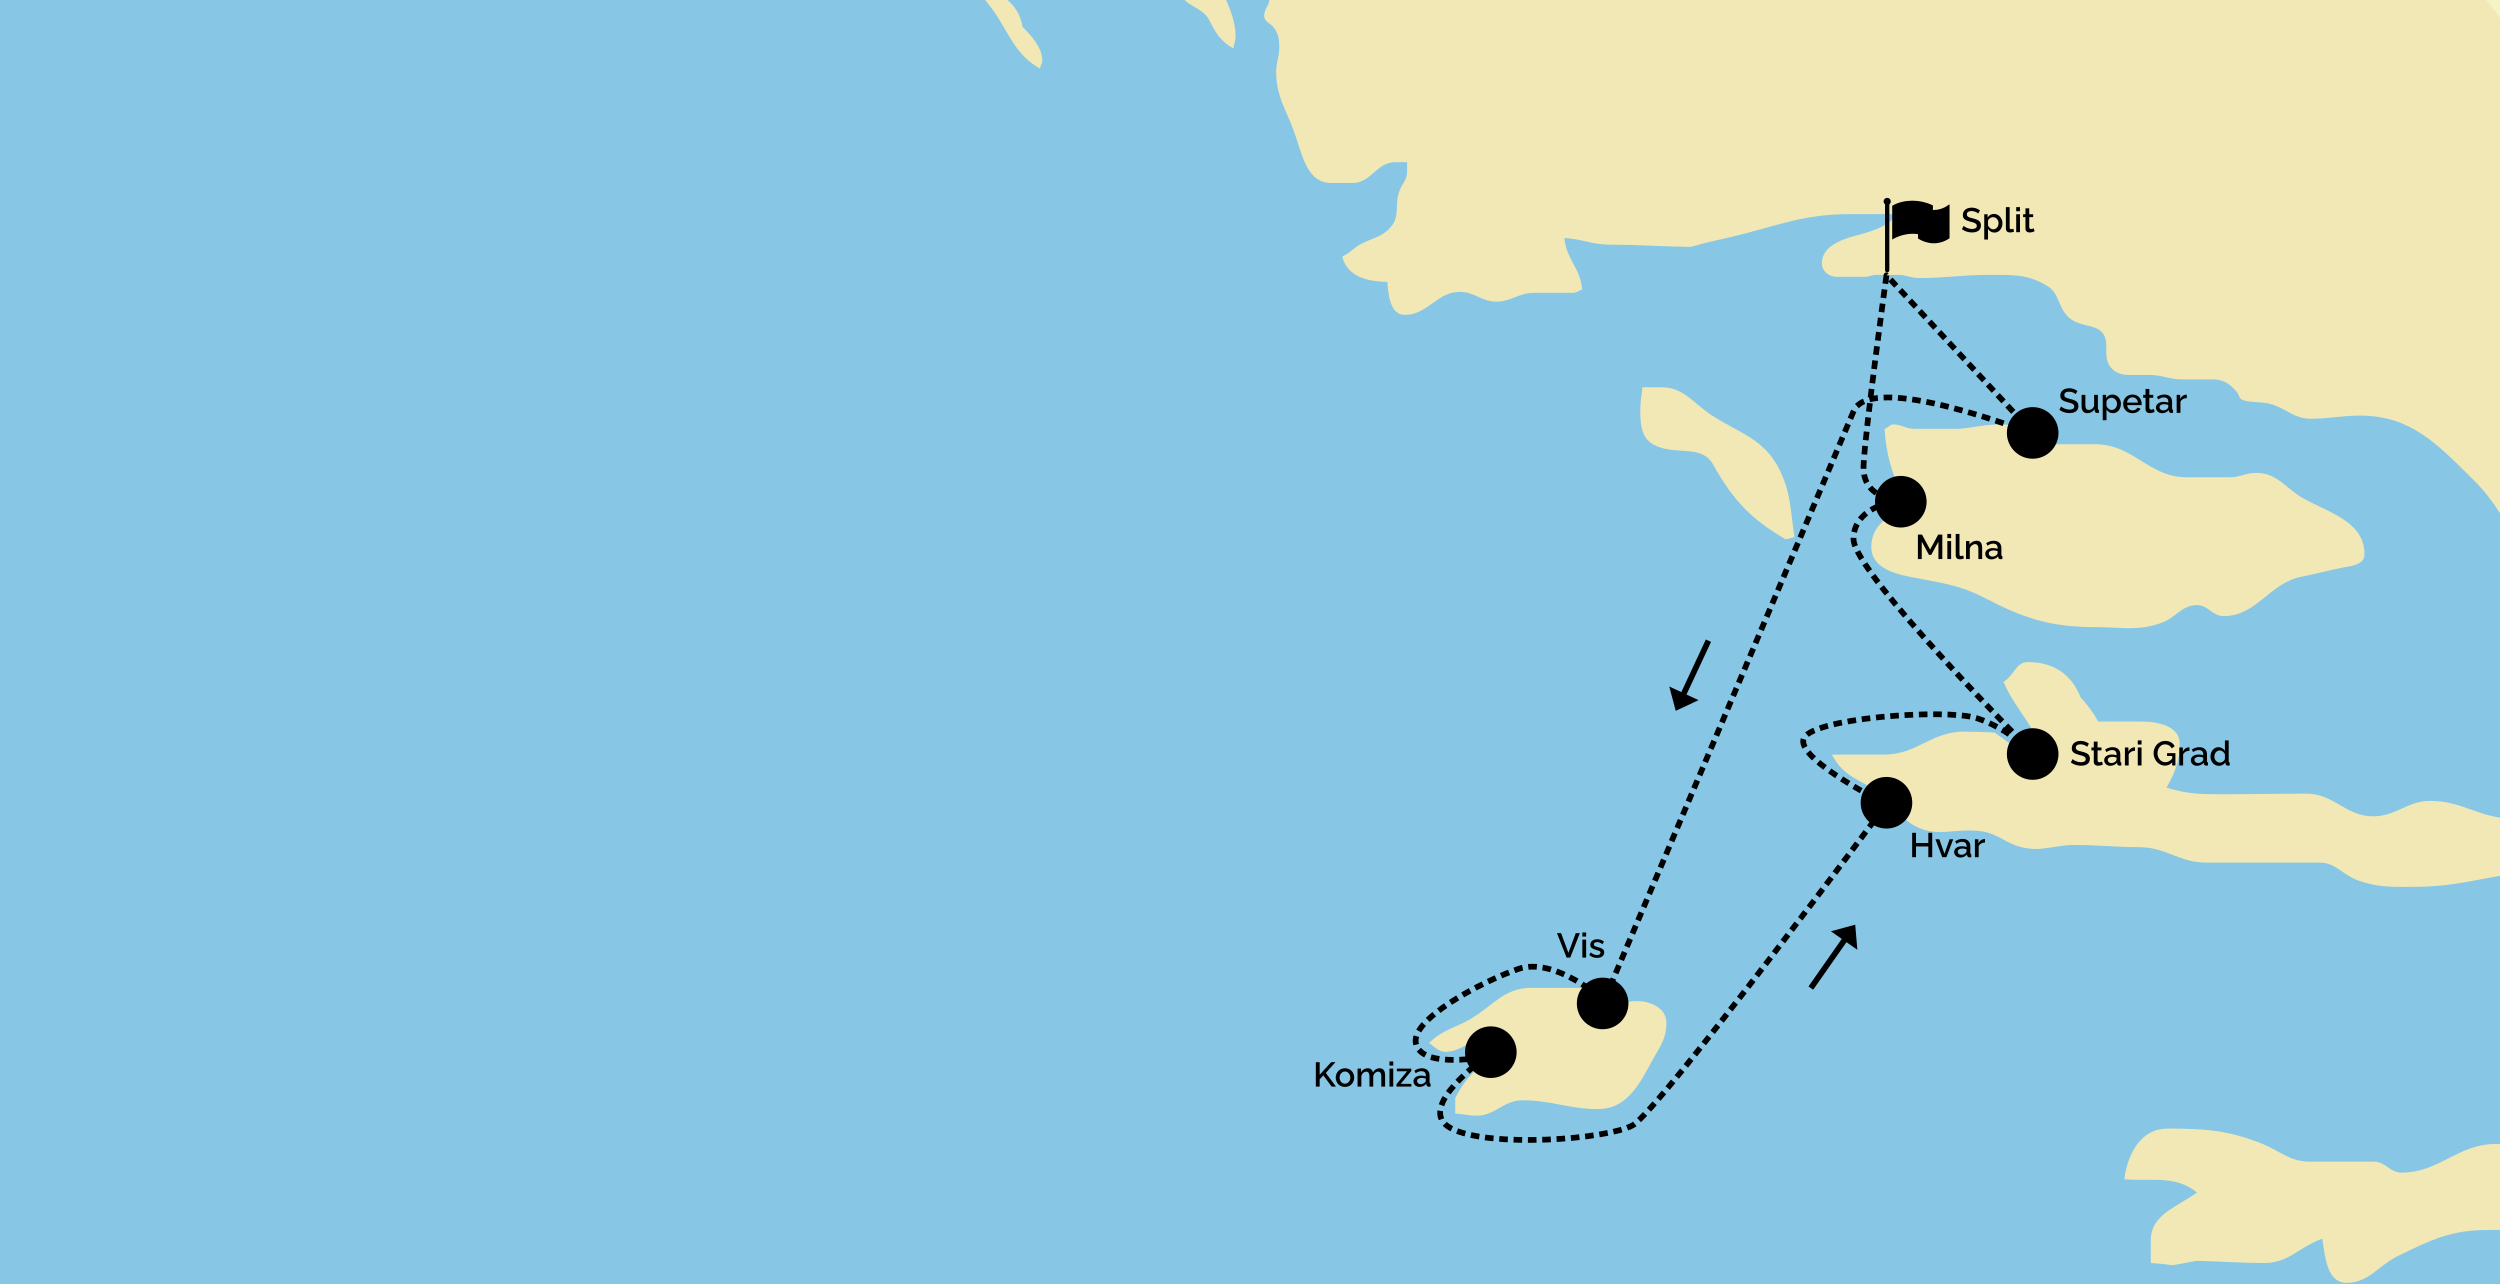 <?xml version="1.0" encoding="utf-8"?>
<svg xmlns="http://www.w3.org/2000/svg" width="872" height="448" viewBox="0 0 872 448" fill="none">
<rect x="0" y="0" width="872" height="448" fill="#808080" stroke="none"/>
<g clip-path="url(#clip0_4036_89148)">
<rect width="872" height="448" fill="white"/>
<path d="M-711 -546H1397V821H-711V-546Z" fill="#87C7E5"/>
<path d="M1105.52 425.163C1105.19 425.053 1102.89 424.023 1102.89 424.023L1062.48 328.88L545.319 -260.57L470.924 -546H1397V588.063L1259.28 531.196L1179.47 435.594L1142.25 435.506C1142.25 435.506 1134.17 432.41 1129.01 432.08C1119.46 431.641 1114.3 429.006 1105.52 425.163Z" fill="#F3F5C4"/>
<path d="M769.512 300.872H809.03C814.738 300.872 816.934 305.044 822.313 307.021C829.558 309.656 834.388 309.326 842.292 309.326C860.734 309.326 870.723 303.946 889.055 303.946C897.289 303.946 901.57 308.558 909.803 308.558C920.78 308.558 926.488 304.495 936.697 300.872C941.857 299.115 945.699 299.884 950.529 297.029C946.906 289.782 939.771 290.331 932.087 288.575C927.915 287.586 926.379 284.183 922.097 283.195C916.17 281.657 912.547 283.195 906.4 283.195C894.654 283.195 888.177 285.5 876.431 285.5C864.905 285.5 859.197 279.352 847.671 279.352C839.657 279.352 835.815 284.732 827.692 284.732C818.141 284.732 814.08 276.826 804.529 276.826C792.674 276.826 786.087 277.046 774.232 277.046C766.987 277.046 762.486 276.826 755.68 274.74C758.534 269.58 760.291 265.517 760.291 259.368C760.291 253.439 753.045 251.683 747.008 251.683H731.859C729.993 248.279 728.237 246.083 725.712 243.228C722.418 234.993 716.161 230.931 707.27 230.931C703.098 230.931 702.44 235.762 698.817 237.848C703.428 248.389 709.904 252.781 712.649 263.98L709.575 265.517L695.743 255.525C691.572 255.306 689.267 255.196 684.986 255.196C673.679 255.196 668.519 263.211 657.213 263.211H638.99C643.052 271.227 649.529 272.215 656.664 277.046C661.494 280.34 662.372 284.951 667.422 287.806C675.655 292.637 682.571 288.355 692.011 290.112C697.171 291.1 699.915 294.284 705.074 295.492C712.209 297.249 716.381 294.723 723.626 294.723C732.408 294.723 737.457 295.492 746.239 295.492C755.46 295.492 760.071 300.872 769.512 300.872Z" fill="#F2E8B6"/>
<path d="M652.713 190.745C652.713 198.65 661.934 200.516 669.618 201.834C678.839 203.591 684.438 204.469 692.671 208.751C706.283 215.888 715.723 218.743 730.982 218.743C739.983 218.743 745.582 220.28 754.034 217.206C758.974 215.449 760.95 211.057 766.329 211.057C770.171 211.057 771.708 214.9 775.55 214.9C787.406 214.9 791.467 203.152 803.213 201.066C808.372 200.077 811.885 198.979 817.045 197.991C820.338 197.442 824.729 196.893 824.729 193.38C824.729 182.4 813.751 179.326 803.982 174.165C797.505 170.761 794.541 164.942 787.076 164.942C783.454 164.942 781.368 166.479 777.636 166.479H762.706C749.424 166.479 744.155 154.95 730.872 154.95H715.943C711.881 154.95 708.698 150.119 704.965 148.802C702.331 148.472 700.794 148.033 698.05 148.033C692.341 148.033 689.268 149.021 683.45 149.57H667.532C664.898 149.57 663.141 148.033 660.397 148.033C659.08 148.033 658.531 149.351 657.323 149.57C657.872 157.476 659.19 162.197 661.934 169.554C663.251 173.177 667.862 172.847 670.386 175.702C661.495 177.898 652.713 181.741 652.713 190.745Z" fill="#F2E8B6"/>
<path d="M892.02 406.717C883.238 405.729 879.396 399.031 870.504 399.031C857.112 399.031 850.964 409.023 837.572 409.023C833.73 409.023 831.973 405.18 828.131 405.18H805.518C798.821 405.18 795.309 401.557 789.271 399.031C777.196 394.2 769.183 393.651 755.9 393.651C746.898 393.651 742.068 402.325 740.971 411.329C750.96 412.097 758.644 409.792 766.328 415.94C759.193 421.101 750.192 423.626 750.192 432.63V440.535C753.265 440.755 754.802 440.864 757.876 441.304L766.328 439.766C775.549 439.986 780.709 440.535 789.93 440.535C798.382 440.535 802.005 434.825 810.019 432.081C811.007 438.778 811.775 447.452 818.471 447.452C826.155 447.452 829.229 441.743 836.145 438.229C847.671 432.52 854.916 429.006 867.76 429.006H946.358C951.956 429.006 955.03 426.481 960.409 425.163L961.177 422.089C952.725 417.148 946.248 418.026 936.588 415.94C919.244 412.097 909.693 408.694 892.02 406.717Z" fill="#F2E8B6"/>
<path d="M650.735 96.648L653.809 95.879H662.152C664.896 95.879 666.543 96.977 669.397 96.977C678.838 96.977 684.217 95.879 693.767 95.879C701.78 95.879 707.269 95.55 714.075 99.722C718.356 102.357 717.698 106.859 721.32 110.482C725.492 114.655 732.956 112.459 734.383 118.168C735.152 121.133 734.164 123.219 735.152 126.183C736.249 129.368 739.213 130.795 742.507 130.795H749.971C754.252 130.795 756.558 132.332 760.949 132.332H771.926C775.439 132.332 777.744 133.869 780.049 136.504C781.037 137.602 780.927 139.14 782.355 139.579C786.306 140.677 788.831 139.908 792.673 141.116C797.833 142.873 800.467 146.057 805.956 146.057C812.652 146.057 816.494 144.959 823.191 144.959C840.974 144.959 850.195 154.951 862.929 167.577C870.942 175.593 873.357 181.961 879.834 191.404C886.091 200.517 889.494 206.007 897.837 213.253C907.058 221.268 914.852 221.927 924.732 228.954C926.378 230.052 926.268 232.029 927.037 233.895C929.122 238.836 931.208 241.911 934.282 246.193C940.759 248.279 942.405 253 947.674 257.282C954.48 262.882 960.518 264.09 965.677 271.117C972.812 280.559 975.447 288.136 985.985 293.735C992.023 296.919 996.524 296.59 1002.45 299.884C1009.15 303.507 1010.79 308.558 1015.08 314.816C1019.25 321.075 1021.88 324.588 1025.39 331.286C1028.36 336.996 1030.66 342.815 1037.03 342.815C1038.79 342.815 1039.77 342.376 1041.53 342.486C1043.62 347.866 1043.62 351.818 1047.24 356.32C1051.52 361.7 1056.46 363.567 1063.38 363.567C1063.38 364.226 1063.71 364.555 1063.71 365.214C1063.71 374.547 1059.53 379.378 1059.53 388.711C1059.53 399.251 1066.67 409.243 1077.21 409.243C1080.39 409.243 1082.15 408.145 1085.22 408.145C1088.62 408.145 1089.39 411.988 1091.37 414.623C1094.66 419.125 1097.95 421.717 1102.89 424.023C1109.36 413.043 1114.97 407.157 1125.07 399.69C1134.29 392.993 1147.35 391.236 1147.35 379.707C1147.35 365.104 1137.03 358.626 1126.61 348.195C1116.4 337.984 1109.37 333.263 1101.25 321.294C1085.88 298.896 1073.26 289.124 1052.18 272.215C1042.74 256.294 1035.49 247.51 1021.44 235.432C1016.5 231.26 1011.67 230.601 1006.07 226.978C990.157 216.437 980.716 203.92 980.716 184.816L989.169 144.19V125.634C989.169 121.572 985.546 120.254 982.253 118.168C977.094 114.764 974.569 111.251 969.19 108.177C955.798 100.271 947.674 96.318 934.721 88.193C909.583 72.712 900.581 55.803 885.652 29.891C877.638 16.056 873.906 7.272 863.368 -4.586C845.914 -24.35 828.46 -26.655 807.383 -42.906C791.136 -55.532 784.77 -66.293 773.682 -83.531C766.767 -94.291 765.449 -101.977 757.546 -111.968C741.08 -132.72 725.162 -137.332 707.708 -157.205C699.256 -166.977 691.791 -169.722 681.582 -177.189C677.411 -180.263 675.874 -184.325 670.824 -186.411C644.149 -197.721 645.357 -223.962 622.524 -241.64C614.291 -248.008 608.912 -252.181 598.703 -253.937C585.091 -256.243 567.966 -258.878 567.966 -272.932C567.966 -281.167 567.417 -285.559 568.734 -293.794V-300.931C568.734 -315.095 576.418 -322.561 576.418 -336.835C576.418 -360.441 563.904 -371.531 557.208 -394.369C554.683 -403.372 555.452 -409.192 552.598 -418.195C550.841 -423.356 546.67 -424.893 544.145 -429.724C537.229 -443.119 536.68 -452.562 534.155 -467.275C532.619 -476.827 528.447 -481.658 524.166 -490.332C518.238 -502.41 516.482 -510.425 510.335 -522.503C506.273 -530.409 505.944 -537.655 498.04 -541.718C489.038 -546.329 481.903 -543.255 471.914 -545.561L470.924 -546H75.519C76.068 -543.584 75.19 -543.584 76.178 -540.949C78.154 -535.35 81.447 -533.263 84.96 -528.652C88.144 -524.48 89.022 -521.515 92.205 -517.562C99.56 -508.449 104.829 -504.277 111.416 -494.505C113.282 -491.76 113.062 -488.685 116.026 -487.258C119.319 -485.611 121.954 -487.368 125.247 -485.721C127.113 -484.843 126.564 -482.647 127.552 -480.78C129.419 -477.157 130.516 -475.18 132.163 -471.557C137.871 -459.26 143.36 -453.44 150.166 -441.582C150.166 -435.104 153.349 -431.7 156.643 -426.21C159.606 -421.269 160.594 -418.085 163.558 -413.144C167.62 -406.666 169.486 -402.274 175.085 -397.004C177.28 -395.028 179.915 -396.126 182.769 -395.138C184.854 -394.369 185.074 -392.283 185.842 -390.197C188.477 -383.389 194.405 -381.962 198.137 -375.593C201.869 -369.225 203.077 -364.833 208.456 -359.892C210.651 -357.916 211.42 -355.83 213.835 -354.183C217.018 -351.877 220.311 -352.865 223.824 -351.109C226.569 -349.791 226.239 -345.948 229.203 -344.96C231.289 -344.301 232.826 -344.191 235.131 -344.191C240.949 -344.191 244.132 -346.058 249.95 -346.058H259.391C261.916 -346.058 262.574 -343.642 264.441 -342.215C268.283 -339.36 269.051 -336.176 272.893 -333.431C277.723 -330.027 281.236 -328.161 283.651 -322.671C285.517 -318.499 285.517 -315.754 287.822 -311.911C291.555 -305.542 298.58 -307.738 305.825 -306.97C310.875 -306.421 312.522 -301.809 314.278 -296.978C314.827 -295.221 316.144 -294.343 316.144 -292.476V-288.963C312.083 -287.975 306.594 -288.524 306.594 -284.351C306.594 -282.265 308.46 -281.387 309.668 -279.74C313.729 -274.47 319.437 -274.03 322.292 -268.211C325.255 -262.172 324.926 -257.78 324.926 -250.973C324.926 -246.8 319.108 -247.569 314.937 -247.13C313.839 -252.839 314.607 -257.67 309.997 -260.964C306.704 -256.572 302.422 -255.255 296.824 -255.255H292.653C292.543 -256.902 292.323 -257.78 292.323 -259.427C292.323 -267.003 297.922 -270.407 297.922 -277.983V-290.171C290.238 -290.171 285.847 -292.367 278.931 -295.551C272.344 -298.625 269.49 -304.335 262.026 -304.335C259.171 -304.335 257.635 -302.797 254.781 -302.797C249.072 -302.797 247.535 -307.848 243.254 -311.581C236.119 -317.95 229.862 -320.365 225.251 -328.82C221.629 -335.517 216.579 -337.494 210.322 -341.885C205.272 -345.399 203.077 -348.803 196.93 -350.34L196.6 -348.803C202.857 -341.776 205.492 -336.725 208.456 -327.722C205.382 -326.514 202.748 -324.537 202.748 -321.243C202.748 -318.938 204.943 -318.279 205.821 -316.303C208.456 -310.703 207.687 -306.86 207.687 -300.821C207.687 -298.186 206.809 -295.221 204.284 -295.221C201.211 -295.221 201.54 -299.394 199.674 -301.699C197.369 -304.774 194.844 -305.652 191.66 -307.848C186.391 -311.471 183.647 -315.095 177.28 -315.534C177.829 -307.848 176.951 -303.676 177.28 -295.99H173.767C170.255 -295.99 169.157 -299.284 167.181 -302.139C163.997 -306.531 161.143 -310.154 155.655 -310.154C154.447 -310.154 153.349 -309.056 153.349 -307.848C153.349 -304.444 156.423 -303.237 157.521 -300.162C158.509 -297.527 158.509 -295.221 160.594 -293.245C162.131 -291.927 163.668 -290.72 163.668 -288.633C163.668 -285.889 162.57 -284.351 162.57 -281.497C162.57 -271.615 168.937 -266.893 175.963 -259.866C180.903 -254.925 182.659 -251.192 188.257 -246.8C200.991 -236.919 206.809 -229.343 214.713 -215.288C224.373 -198.05 227.886 -185.533 243.913 -173.895C250.28 -169.283 251.158 -164.452 258.513 -160.829C263.453 -154.35 264.66 -149.519 270.039 -143.151C273.552 -138.979 277.065 -138.1 281.565 -135.136C287.823 -130.964 289.689 -126.572 294.958 -121.301C298.8 -117.458 301.874 -116.251 306.045 -112.847C310.985 -109.004 314.498 -108.016 320.206 -105.161C326.573 -101.977 329.317 -98.683 335.904 -96.377C347.979 -91.985 359.066 -91.217 363.896 -79.468C356.761 -78.37 346.661 -80.456 346.661 -73.32C346.661 -69.586 352.26 -70.904 355.882 -70.245C361.591 -69.147 365.652 -67.391 368.946 -62.559C372.458 -57.399 375.971 -54.983 381.57 -52.238C385.412 -50.372 386.948 -46.858 391.23 -46.858H401C408.354 -46.858 411.977 -42.686 418.783 -39.941C422.954 -47.188 423.723 -52.458 423.723 -60.803C423.723 -71.453 420.978 -77.821 429.102 -63.328C430.529 -60.693 431.736 -57.728 434.81 -57.618C434.81 -52.568 435.029 -49.384 436.676 -44.553C438.762 -38.623 443.153 -35.878 443.153 -29.62C443.153 -28.302 441.287 -28.193 440.518 -27.314C437.115 -23.91 435.469 -21.605 431.297 -19.299C429.102 -18.201 426.357 -17.323 426.357 -14.687C426.357 -12.711 428.663 -12.492 430.199 -11.284C431.187 -10.515 431.297 -9.198 432.505 -8.649C434.81 -7.551 436.896 -9.637 438.981 -8.319C441.726 -6.453 442.824 -4.037 442.824 -0.633C442.824 1.892 440.957 2.99 440.957 5.515C440.957 7.602 443.262 8.151 444.36 9.688C445.897 11.774 446.226 13.75 446.226 16.385C446.226 19.789 445.129 21.656 445.129 25.059C445.129 33.843 448.751 38.345 451.605 46.58C454.35 54.485 455.996 63.818 464.339 63.818H471.804C478.28 63.818 480.147 56.572 486.623 56.572H490.795V60.085C490.795 62.72 489.038 64.038 488.16 66.563C486.294 71.284 488.49 75.457 485.087 79.19C482.123 82.594 479.159 82.923 475.097 84.899C472.243 86.327 471.255 87.974 468.181 89.511C469.828 96.318 476.853 98.295 483.879 98.295C484.318 103.345 484.977 109.824 490.026 109.824C498.04 109.824 501.114 101.808 509.237 101.808C514.286 101.808 516.811 105.212 521.861 105.212C527.13 105.212 529.765 102.138 535.034 102.138H548.646C549.963 102.138 550.512 101.369 551.829 101.04C551.39 93.683 546.231 90.389 545.682 83.033C551.939 83.362 555.232 85.339 561.489 85.339C572.467 85.339 578.724 85.997 589.811 86.107C595.08 84.57 598.264 83.911 603.642 82.704C619.779 78.861 628.671 74.688 645.137 74.688H661.932C657.322 79.959 652.272 80.727 645.466 82.704C640.527 84.241 635.477 86.656 635.477 91.927C635.477 94.562 637.892 96.538 640.527 96.538H650.735V96.648Z" fill="#F2E8B6"/>
<path d="M411.758 -9.307V-3.598C411.758 2.002 419.223 2.002 421.747 6.942C424.053 11.554 425.809 14.409 430.2 16.934C430.42 15.177 430.969 14.299 430.969 12.542C430.969 5.405 426.358 -2.829 423.284 -9.088L411.758 -9.307Z" fill="#F2E8B6"/>
<path d="M570.929 349.183C566.538 349.183 563.794 350.72 559.842 352.257L555.232 345.34L552.926 344.572H533.936C524.715 344.572 520.872 350.72 513.078 355.332C507.48 358.626 503.089 359.175 498.479 363.786C500.345 365.104 501.772 366.861 504.187 366.861C509.346 366.861 511.871 363.018 517.03 363.018H522.958L523.726 366.092C516.591 371.252 511.651 374.876 507.59 383.001V388.381C510.444 388.601 512.2 389.15 515.054 389.15C521.531 389.15 524.495 383.769 530.972 383.769C541.29 383.769 547.108 386.844 557.427 386.844C566.977 386.844 571.478 378.938 575.869 370.703C578.504 365.763 581.248 362.688 581.248 356.869C581.358 351.818 575.979 349.183 570.929 349.183Z" fill="#F2E8B6"/>
<path d="M597.385 145.069C590.908 141.006 587.395 135.077 579.601 135.077H572.905C572.576 138.151 572.137 139.908 572.137 142.982C572.137 147.923 572.466 152.754 576.747 155.06C583.992 159.123 593.433 154.731 597.495 161.977C604.41 174.275 610.558 180.972 622.852 188.109L625.926 187.341C624.389 177.788 624.828 172.189 620.547 163.515C615.278 153.194 607.045 151.217 597.385 145.069Z" fill="#F2E8B6"/>
<path d="M340.514 -6.014C342.051 -0.853 345.344 1.453 348.198 6.284C352.808 13.75 355.114 19.569 362.798 23.961C362.798 22.863 363.566 22.205 363.566 21.107C363.566 16.715 359.724 12.433 356.651 9.358C355.223 0.684 348.308 -2.829 340.514 -6.014Z" fill="#F2E8B6"/>
<g clip-path="url(#clip1_4036_89148)">
<circle cx="663" cy="175" r="9" fill="black"/>
</g>
<path d="M676.121 195V188.93L673.613 193.535H672.822L670.303 188.93V195H668.961V186.48H670.402L673.221 191.689L676.039 186.48H677.48V195H676.121ZM679.232 187.693V186.24H680.551V187.693H679.232ZM679.232 195V188.725H680.551V195H679.232ZM682.15 186.24H683.469V193.189C683.469 193.486 683.512 193.686 683.598 193.787C683.684 193.885 683.811 193.934 683.979 193.934C684.275 193.934 684.547 193.877 684.793 193.764L684.986 194.807C684.795 194.893 684.568 194.961 684.307 195.012C684.045 195.066 683.807 195.094 683.592 195.094C683.139 195.094 682.785 194.969 682.531 194.719C682.277 194.469 682.15 194.119 682.15 193.67V186.24ZM691.379 195H690.055V191.484C690.055 190.902 689.961 190.475 689.773 190.201C689.59 189.928 689.312 189.791 688.941 189.791C688.559 189.791 688.184 189.934 687.816 190.219C687.453 190.5 687.203 190.85 687.066 191.268V195H685.748V188.725H686.949V189.984C687.191 189.562 687.541 189.229 687.998 188.982C688.455 188.736 688.957 188.613 689.504 188.613C689.797 188.613 690.053 188.658 690.271 188.748C690.494 188.838 690.674 188.959 690.811 189.111C690.951 189.264 691.064 189.453 691.15 189.68C691.236 189.902 691.295 190.135 691.326 190.377C691.361 190.615 691.379 190.881 691.379 191.174V195ZM692.451 193.166C692.451 192.568 692.699 192.088 693.195 191.725C693.691 191.357 694.336 191.174 695.129 191.174C695.766 191.174 696.311 191.258 696.764 191.426V191.027C696.764 190.586 696.629 190.242 696.359 189.996C696.09 189.746 695.711 189.621 695.223 189.621C694.887 189.621 694.562 189.68 694.25 189.797C693.938 189.914 693.598 190.092 693.23 190.33L692.791 189.445C693.623 188.891 694.482 188.613 695.369 188.613C696.217 188.613 696.881 188.838 697.361 189.287C697.842 189.732 698.082 190.361 698.082 191.174V193.512C698.082 193.66 698.107 193.77 698.158 193.84C698.213 193.906 698.303 193.941 698.428 193.945V195C698.217 195.039 698.029 195.059 697.865 195.059C697.6 195.059 697.391 194.994 697.238 194.865C697.09 194.736 697.002 194.574 696.975 194.379L696.939 194.016C696.67 194.363 696.324 194.635 695.902 194.83C695.484 195.021 695.055 195.117 694.613 195.117C693.988 195.117 693.471 194.932 693.061 194.561C692.654 194.186 692.451 193.721 692.451 193.166ZM696.447 193.547C696.658 193.336 696.764 193.141 696.764 192.961V192.24C696.303 192.064 695.822 191.977 695.322 191.977C694.838 191.977 694.445 192.074 694.145 192.27C693.848 192.465 693.699 192.727 693.699 193.055C693.699 193.352 693.812 193.609 694.039 193.828C694.27 194.043 694.584 194.15 694.982 194.15C695.256 194.15 695.525 194.094 695.791 193.98C696.057 193.867 696.275 193.723 696.447 193.547Z" fill="black"/>
<g clip-path="url(#clip2_4036_89148)">
<circle cx="520" cy="367" r="9" fill="black"/>
</g>
<path d="M458.961 379V370.492H460.303V374.869L464.311 370.48H465.799L462.441 374.248L465.992 379H464.469L461.586 375.098L460.303 376.434V379H458.961ZM466.127 377.107C465.975 376.713 465.898 376.299 465.898 375.865C465.898 375.432 465.977 375.018 466.133 374.623C466.289 374.229 466.504 373.883 466.777 373.586C467.051 373.289 467.391 373.053 467.797 372.877C468.207 372.701 468.648 372.613 469.121 372.613C469.754 372.613 470.318 372.764 470.814 373.064C471.314 373.365 471.695 373.762 471.957 374.254C472.219 374.746 472.35 375.283 472.35 375.865C472.35 376.447 472.219 376.984 471.957 377.477C471.695 377.969 471.314 378.365 470.814 378.666C470.318 378.967 469.754 379.117 469.121 379.117C468.641 379.117 468.195 379.029 467.785 378.854C467.379 378.678 467.039 378.441 466.766 378.145C466.492 377.848 466.279 377.502 466.127 377.107ZM467.791 377.389C468.154 377.791 468.598 377.992 469.121 377.992C469.645 377.992 470.088 377.787 470.451 377.377C470.814 376.967 470.996 376.463 470.996 375.865C470.996 375.268 470.814 374.766 470.451 374.359C470.088 373.949 469.645 373.744 469.121 373.744C468.602 373.744 468.16 373.951 467.797 374.365C467.434 374.779 467.252 375.285 467.252 375.883C467.252 376.484 467.432 376.986 467.791 377.389ZM483.125 379H481.801V375.484C481.801 374.355 481.426 373.791 480.676 373.791C480.305 373.791 479.963 373.93 479.65 374.207C479.338 374.48 479.115 374.838 478.982 375.279V379H477.664V375.484C477.664 374.355 477.291 373.791 476.545 373.791C476.174 373.791 475.83 373.928 475.514 374.201C475.197 374.475 474.973 374.83 474.84 375.268V379H473.521V372.725H474.723V373.984C474.969 373.543 475.295 373.205 475.701 372.971C476.107 372.732 476.568 372.613 477.084 372.613C477.58 372.613 477.982 372.746 478.291 373.012C478.604 373.273 478.799 373.617 478.877 374.043C479.143 373.578 479.475 373.225 479.873 372.982C480.275 372.736 480.73 372.613 481.238 372.613C482.496 372.613 483.125 373.467 483.125 375.174V379ZM484.643 371.693V370.24H485.961V371.693H484.643ZM484.643 379V372.725H485.961V379H484.643ZM487.092 378.174L490.812 373.662H487.227V372.725H492.254V373.551L488.557 378.062H492.289V379H487.092V378.174ZM493.01 377.166C493.01 376.568 493.258 376.088 493.754 375.725C494.25 375.357 494.895 375.174 495.688 375.174C496.324 375.174 496.869 375.258 497.322 375.426V375.027C497.322 374.586 497.188 374.242 496.918 373.996C496.648 373.746 496.27 373.621 495.781 373.621C495.445 373.621 495.121 373.68 494.809 373.797C494.496 373.914 494.156 374.092 493.789 374.33L493.35 373.445C494.182 372.891 495.041 372.613 495.928 372.613C496.775 372.613 497.439 372.838 497.92 373.287C498.4 373.732 498.641 374.361 498.641 375.174V377.512C498.641 377.66 498.666 377.77 498.717 377.84C498.771 377.906 498.861 377.941 498.986 377.945V379C498.775 379.039 498.588 379.059 498.424 379.059C498.158 379.059 497.949 378.994 497.797 378.865C497.648 378.736 497.561 378.574 497.533 378.379L497.498 378.016C497.229 378.363 496.883 378.635 496.461 378.83C496.043 379.021 495.613 379.117 495.172 379.117C494.547 379.117 494.029 378.932 493.619 378.561C493.213 378.186 493.01 377.721 493.01 377.166ZM497.006 377.547C497.217 377.336 497.322 377.141 497.322 376.961V376.24C496.861 376.064 496.381 375.977 495.881 375.977C495.396 375.977 495.004 376.074 494.703 376.27C494.406 376.465 494.258 376.727 494.258 377.055C494.258 377.352 494.371 377.609 494.598 377.828C494.828 378.043 495.143 378.15 495.541 378.15C495.814 378.15 496.084 378.094 496.35 377.98C496.615 377.867 496.834 377.723 497.006 377.547Z" fill="black"/>
<g clip-path="url(#clip3_4036_89148)">
<circle cx="709" cy="151" r="9" fill="black"/>
</g>
<path d="M724 137.484C723.816 137.281 723.504 137.086 723.062 136.898C722.621 136.711 722.166 136.617 721.697 136.617C721.143 136.617 720.727 136.721 720.449 136.928C720.176 137.131 720.039 137.42 720.039 137.795C720.039 137.912 720.055 138.018 720.086 138.111C720.117 138.205 720.156 138.289 720.203 138.363C720.254 138.434 720.328 138.502 720.426 138.568C720.523 138.635 720.619 138.691 720.713 138.738C720.811 138.785 720.941 138.836 721.105 138.891C721.273 138.941 721.43 138.986 721.574 139.025C721.719 139.061 721.908 139.107 722.143 139.166C722.518 139.256 722.838 139.346 723.104 139.436C723.369 139.521 723.625 139.633 723.871 139.77C724.117 139.902 724.314 140.053 724.463 140.221C724.611 140.385 724.729 140.586 724.814 140.824C724.904 141.062 724.949 141.334 724.949 141.639C724.949 141.979 724.895 142.285 724.785 142.559C724.68 142.832 724.533 143.062 724.346 143.25C724.158 143.438 723.932 143.596 723.666 143.725C723.4 143.85 723.115 143.941 722.811 144C722.506 144.055 722.178 144.082 721.826 144.082C721.178 144.082 720.551 143.984 719.945 143.789C719.34 143.59 718.795 143.305 718.311 142.934L718.926 141.779C719.172 142.033 719.572 142.279 720.127 142.518C720.686 142.752 721.26 142.869 721.85 142.869C722.381 142.869 722.789 142.775 723.074 142.588C723.363 142.4 723.508 142.131 723.508 141.779C723.508 141.639 723.486 141.512 723.443 141.398C723.4 141.285 723.326 141.184 723.221 141.094C723.115 141 723.006 140.92 722.893 140.854C722.783 140.787 722.625 140.719 722.418 140.648C722.215 140.578 722.027 140.52 721.855 140.473C721.688 140.426 721.459 140.365 721.17 140.291C720.721 140.174 720.35 140.055 720.057 139.934C719.764 139.812 719.504 139.664 719.277 139.488C719.055 139.312 718.893 139.105 718.791 138.867C718.689 138.625 718.639 138.34 718.639 138.012C718.639 137.602 718.717 137.232 718.873 136.904C719.033 136.572 719.252 136.299 719.529 136.084C719.807 135.869 720.133 135.705 720.508 135.592C720.883 135.479 721.291 135.422 721.732 135.422C722.779 135.422 723.738 135.742 724.609 136.383L724 137.484ZM726.057 141.562V137.725H727.375V141.299C727.375 141.857 727.477 142.279 727.68 142.564C727.883 142.85 728.182 142.992 728.576 142.992C728.959 142.992 729.316 142.875 729.648 142.641C729.984 142.402 730.242 142.068 730.422 141.639V137.725H731.746V142.512C731.746 142.664 731.773 142.773 731.828 142.84C731.883 142.906 731.975 142.941 732.104 142.945V144C731.873 144.039 731.678 144.059 731.518 144.059C731.275 144.059 731.072 143.994 730.908 143.865C730.744 143.732 730.654 143.561 730.639 143.35L730.615 142.729C730.338 143.178 729.975 143.521 729.525 143.76C729.08 143.998 728.588 144.117 728.049 144.117C727.396 144.117 726.9 143.902 726.561 143.473C726.225 143.039 726.057 142.402 726.057 141.562ZM734.746 142.822V146.555H733.428V137.725H734.594V138.85C734.84 138.467 735.154 138.166 735.537 137.947C735.924 137.725 736.35 137.613 736.814 137.613C737.232 137.613 737.627 137.701 737.998 137.877C738.369 138.053 738.684 138.287 738.941 138.58C739.199 138.873 739.402 139.219 739.551 139.617C739.703 140.012 739.779 140.424 739.779 140.854C739.779 141.455 739.662 142.004 739.428 142.5C739.193 142.996 738.861 143.391 738.432 143.684C738.006 143.973 737.525 144.117 736.99 144.117C736.502 144.117 736.062 144.002 735.672 143.771C735.285 143.537 734.977 143.221 734.746 142.822ZM738.42 140.854C738.42 140.268 738.232 139.77 737.857 139.359C737.482 138.949 737.018 138.744 736.463 138.744C736.111 138.744 735.76 138.865 735.408 139.107C735.061 139.35 734.84 139.641 734.746 139.98V141.621C734.91 142.016 735.16 142.344 735.496 142.605C735.832 142.863 736.188 142.992 736.562 142.992C736.922 142.992 737.244 142.891 737.529 142.688C737.818 142.48 738.039 142.215 738.191 141.891C738.344 141.566 738.42 141.221 738.42 140.854ZM743.811 144.117C743.174 144.117 742.605 143.969 742.105 143.672C741.605 143.375 741.223 142.982 740.957 142.494C740.691 142.006 740.559 141.469 740.559 140.883C740.559 140.441 740.637 140.021 740.793 139.623C740.953 139.225 741.172 138.877 741.449 138.58C741.727 138.283 742.07 138.049 742.48 137.877C742.895 137.701 743.342 137.613 743.822 137.613C744.303 137.613 744.744 137.701 745.146 137.877C745.553 138.053 745.891 138.289 746.16 138.586C746.434 138.879 746.645 139.219 746.793 139.605C746.945 139.992 747.021 140.396 747.021 140.818C747.021 140.928 747.01 141.088 746.986 141.299H741.959C741.998 141.842 742.199 142.287 742.562 142.635C742.93 142.979 743.361 143.15 743.857 143.15C744.217 143.15 744.551 143.062 744.859 142.887C745.168 142.707 745.381 142.475 745.498 142.189L746.629 142.512C746.406 142.992 746.043 143.381 745.539 143.678C745.035 143.971 744.459 144.117 743.811 144.117ZM741.924 140.426H745.715C745.668 139.883 745.465 139.441 745.105 139.102C744.75 138.758 744.318 138.586 743.811 138.586C743.307 138.586 742.875 138.76 742.516 139.107C742.156 139.451 741.959 139.891 741.924 140.426ZM751.533 143.678C750.947 143.955 750.4 144.094 749.893 144.094C749.447 144.094 749.08 143.977 748.791 143.742C748.506 143.504 748.363 143.146 748.363 142.67V138.744H747.537V137.725H748.363V135.662H749.688V137.725H751.053V138.744H749.688V142.248C749.699 142.459 749.766 142.619 749.887 142.729C750.008 142.834 750.164 142.887 750.355 142.887C750.633 142.887 750.934 142.803 751.258 142.635L751.533 143.678ZM751.99 142.166C751.99 141.568 752.238 141.088 752.734 140.725C753.23 140.357 753.875 140.174 754.668 140.174C755.305 140.174 755.85 140.258 756.303 140.426V140.027C756.303 139.586 756.168 139.242 755.898 138.996C755.629 138.746 755.25 138.621 754.762 138.621C754.426 138.621 754.102 138.68 753.789 138.797C753.477 138.914 753.137 139.092 752.77 139.33L752.33 138.445C753.162 137.891 754.021 137.613 754.908 137.613C755.756 137.613 756.42 137.838 756.9 138.287C757.381 138.732 757.621 139.361 757.621 140.174V142.512C757.621 142.66 757.646 142.77 757.697 142.84C757.752 142.906 757.842 142.941 757.967 142.945V144C757.756 144.039 757.568 144.059 757.404 144.059C757.139 144.059 756.93 143.994 756.777 143.865C756.629 143.736 756.541 143.574 756.514 143.379L756.479 143.016C756.209 143.363 755.863 143.635 755.441 143.83C755.023 144.021 754.594 144.117 754.152 144.117C753.527 144.117 753.01 143.932 752.6 143.561C752.193 143.186 751.99 142.721 751.99 142.166ZM755.986 142.547C756.197 142.336 756.303 142.141 756.303 141.961V141.24C755.842 141.064 755.361 140.977 754.861 140.977C754.377 140.977 753.984 141.074 753.684 141.27C753.387 141.465 753.238 141.727 753.238 142.055C753.238 142.352 753.352 142.609 753.578 142.828C753.809 143.043 754.123 143.15 754.521 143.15C754.795 143.15 755.064 143.094 755.33 142.98C755.596 142.867 755.814 142.723 755.986 142.547ZM762.748 138.861C762.232 138.873 761.775 138.994 761.377 139.225C760.982 139.451 760.703 139.764 760.539 140.162V144H759.221V137.725H760.445V139.131C760.664 138.701 760.947 138.355 761.295 138.094C761.646 137.832 762.02 137.689 762.414 137.666C762.582 137.666 762.693 137.67 762.748 137.678V138.861Z" fill="black"/>
<g clip-path="url(#clip4_4036_89148)">
<circle cx="709" cy="263" r="9" fill="black"/>
</g>
<path d="M728 260.484C727.816 260.281 727.504 260.086 727.062 259.898C726.621 259.711 726.166 259.617 725.697 259.617C725.143 259.617 724.727 259.721 724.449 259.928C724.176 260.131 724.039 260.42 724.039 260.795C724.039 260.912 724.055 261.018 724.086 261.111C724.117 261.205 724.156 261.289 724.203 261.363C724.254 261.434 724.328 261.502 724.426 261.568C724.523 261.635 724.619 261.691 724.713 261.738C724.811 261.785 724.941 261.836 725.105 261.891C725.273 261.941 725.43 261.986 725.574 262.025C725.719 262.061 725.908 262.107 726.143 262.166C726.518 262.256 726.838 262.346 727.104 262.436C727.369 262.521 727.625 262.633 727.871 262.77C728.117 262.902 728.314 263.053 728.463 263.221C728.611 263.385 728.729 263.586 728.814 263.824C728.904 264.062 728.949 264.334 728.949 264.639C728.949 264.979 728.895 265.285 728.785 265.559C728.68 265.832 728.533 266.062 728.346 266.25C728.158 266.438 727.932 266.596 727.666 266.725C727.4 266.85 727.115 266.941 726.811 267C726.506 267.055 726.178 267.082 725.826 267.082C725.178 267.082 724.551 266.984 723.945 266.789C723.34 266.59 722.795 266.305 722.311 265.934L722.926 264.779C723.172 265.033 723.572 265.279 724.127 265.518C724.686 265.752 725.26 265.869 725.85 265.869C726.381 265.869 726.789 265.775 727.074 265.588C727.363 265.4 727.508 265.131 727.508 264.779C727.508 264.639 727.486 264.512 727.443 264.398C727.4 264.285 727.326 264.184 727.221 264.094C727.115 264 727.006 263.92 726.893 263.854C726.783 263.787 726.625 263.719 726.418 263.648C726.215 263.578 726.027 263.52 725.855 263.473C725.688 263.426 725.459 263.365 725.17 263.291C724.721 263.174 724.35 263.055 724.057 262.934C723.764 262.812 723.504 262.664 723.277 262.488C723.055 262.312 722.893 262.105 722.791 261.867C722.689 261.625 722.639 261.34 722.639 261.012C722.639 260.602 722.717 260.232 722.873 259.904C723.033 259.572 723.252 259.299 723.529 259.084C723.807 258.869 724.133 258.705 724.508 258.592C724.883 258.479 725.291 258.422 725.732 258.422C726.779 258.422 727.738 258.742 728.609 259.383L728 260.484ZM733.479 266.678C732.893 266.955 732.346 267.094 731.838 267.094C731.393 267.094 731.025 266.977 730.736 266.742C730.451 266.504 730.309 266.146 730.309 265.67V261.744H729.482V260.725H730.309V258.662H731.633V260.725H732.998V261.744H731.633V265.248C731.645 265.459 731.711 265.619 731.832 265.729C731.953 265.834 732.109 265.887 732.301 265.887C732.578 265.887 732.879 265.803 733.203 265.635L733.479 266.678ZM733.936 265.166C733.936 264.568 734.184 264.088 734.68 263.725C735.176 263.357 735.82 263.174 736.613 263.174C737.25 263.174 737.795 263.258 738.248 263.426V263.027C738.248 262.586 738.113 262.242 737.844 261.996C737.574 261.746 737.195 261.621 736.707 261.621C736.371 261.621 736.047 261.68 735.734 261.797C735.422 261.914 735.082 262.092 734.715 262.33L734.275 261.445C735.107 260.891 735.967 260.613 736.854 260.613C737.701 260.613 738.365 260.838 738.846 261.287C739.326 261.732 739.566 262.361 739.566 263.174V265.512C739.566 265.66 739.592 265.77 739.643 265.84C739.697 265.906 739.787 265.941 739.912 265.945V267C739.701 267.039 739.514 267.059 739.35 267.059C739.084 267.059 738.875 266.994 738.723 266.865C738.574 266.736 738.486 266.574 738.459 266.379L738.424 266.016C738.154 266.363 737.809 266.635 737.387 266.83C736.969 267.021 736.539 267.117 736.098 267.117C735.473 267.117 734.955 266.932 734.545 266.561C734.139 266.186 733.936 265.721 733.936 265.166ZM737.932 265.547C738.143 265.336 738.248 265.141 738.248 264.961V264.24C737.787 264.064 737.307 263.977 736.807 263.977C736.322 263.977 735.93 264.074 735.629 264.27C735.332 264.465 735.184 264.727 735.184 265.055C735.184 265.352 735.297 265.609 735.523 265.828C735.754 266.043 736.068 266.15 736.467 266.15C736.74 266.15 737.01 266.094 737.275 265.98C737.541 265.867 737.76 265.723 737.932 265.547ZM744.693 261.861C744.178 261.873 743.721 261.994 743.322 262.225C742.928 262.451 742.648 262.764 742.484 263.162V267H741.166V260.725H742.391V262.131C742.609 261.701 742.893 261.355 743.24 261.094C743.592 260.832 743.965 260.689 744.359 260.666C744.527 260.666 744.639 260.67 744.693 260.678V261.861ZM745.654 259.693V258.24H746.973V259.693H745.654ZM745.654 267V260.725H746.973V267H745.654ZM755.873 262.693H758.785V267H757.66V265.945C756.953 266.688 756.125 267.059 755.176 267.059C754.625 267.059 754.1 266.939 753.6 266.701C753.104 266.463 752.678 266.146 752.322 265.752C751.971 265.357 751.689 264.895 751.479 264.363C751.271 263.828 751.168 263.275 751.168 262.705C751.168 262.135 751.271 261.588 751.479 261.064C751.686 260.537 751.965 260.08 752.316 259.693C752.672 259.307 753.102 258.998 753.605 258.768C754.113 258.537 754.652 258.422 755.223 258.422C756.008 258.422 756.68 258.588 757.238 258.92C757.801 259.248 758.229 259.701 758.521 260.279L757.49 261.023C757.26 260.57 756.943 260.227 756.541 259.992C756.139 259.754 755.688 259.635 755.188 259.635C754.668 259.635 754.203 259.781 753.793 260.074C753.383 260.363 753.07 260.744 752.855 261.217C752.641 261.686 752.533 262.193 752.533 262.74C752.533 263.604 752.797 264.338 753.324 264.943C753.852 265.545 754.504 265.846 755.281 265.846C756.164 265.846 756.957 265.43 757.66 264.598V263.689H755.873V262.693ZM763.678 261.861C763.162 261.873 762.705 261.994 762.307 262.225C761.912 262.451 761.633 262.764 761.469 263.162V267H760.15V260.725H761.375V262.131C761.594 261.701 761.877 261.355 762.225 261.094C762.576 260.832 762.949 260.689 763.344 260.666C763.512 260.666 763.623 260.67 763.678 260.678V261.861ZM764.17 265.166C764.17 264.568 764.418 264.088 764.914 263.725C765.41 263.357 766.055 263.174 766.848 263.174C767.484 263.174 768.029 263.258 768.482 263.426V263.027C768.482 262.586 768.348 262.242 768.078 261.996C767.809 261.746 767.43 261.621 766.941 261.621C766.605 261.621 766.281 261.68 765.969 261.797C765.656 261.914 765.316 262.092 764.949 262.33L764.51 261.445C765.342 260.891 766.201 260.613 767.088 260.613C767.936 260.613 768.6 260.838 769.08 261.287C769.561 261.732 769.801 262.361 769.801 263.174V265.512C769.801 265.66 769.826 265.77 769.877 265.84C769.932 265.906 770.021 265.941 770.146 265.945V267C769.936 267.039 769.748 267.059 769.584 267.059C769.318 267.059 769.109 266.994 768.957 266.865C768.809 266.736 768.721 266.574 768.693 266.379L768.658 266.016C768.389 266.363 768.043 266.635 767.621 266.83C767.203 267.021 766.773 267.117 766.332 267.117C765.707 267.117 765.189 266.932 764.779 266.561C764.373 266.186 764.17 265.721 764.17 265.166ZM768.166 265.547C768.377 265.336 768.482 265.141 768.482 264.961V264.24C768.021 264.064 767.541 263.977 767.041 263.977C766.557 263.977 766.164 264.074 765.863 264.27C765.566 264.465 765.418 264.727 765.418 265.055C765.418 265.352 765.531 265.609 765.758 265.828C765.988 266.043 766.303 266.15 766.701 266.15C766.975 266.15 767.244 266.094 767.51 265.98C767.775 265.867 767.994 265.723 768.166 265.547ZM771.008 263.865C771.008 263.271 771.127 262.729 771.365 262.236C771.604 261.74 771.939 261.346 772.373 261.053C772.811 260.76 773.299 260.613 773.838 260.613C774.303 260.613 774.73 260.734 775.121 260.977C775.512 261.215 775.82 261.527 776.047 261.914V258.24H777.365V265.512C777.365 265.664 777.393 265.773 777.447 265.84C777.502 265.906 777.594 265.941 777.723 265.945V267C777.492 267.039 777.301 267.059 777.148 267.059C776.902 267.059 776.693 266.988 776.521 266.848C776.354 266.707 776.264 266.533 776.252 266.326L776.24 265.857C776.002 266.252 775.682 266.561 775.279 266.783C774.877 267.006 774.449 267.117 773.996 267.117C773.43 267.117 772.916 266.971 772.455 266.678C771.998 266.381 771.643 265.986 771.389 265.494C771.135 264.998 771.008 264.455 771.008 263.865ZM776.047 264.744V263.098C775.91 262.719 775.664 262.398 775.309 262.137C774.953 261.875 774.594 261.744 774.23 261.744C773.871 261.744 773.547 261.848 773.258 262.055C772.973 262.258 772.754 262.523 772.602 262.852C772.449 263.176 772.373 263.523 772.373 263.895C772.373 264.477 772.561 264.973 772.936 265.383C773.314 265.789 773.779 265.992 774.33 265.992C774.686 265.992 775.037 265.871 775.385 265.629C775.736 265.383 775.957 265.088 776.047 264.744Z" fill="black"/>
<g clip-path="url(#clip5_4036_89148)">
<circle cx="658" cy="280" r="9" fill="black"/>
</g>
<path d="M673.957 290.48V299H672.598V295.244H668.303V299H666.961V290.48H668.303V294.043H672.598V290.48H673.957ZM677.461 299L675.076 292.725H676.441L678.229 297.775L680.016 292.725H681.287L678.902 299H677.461ZM681.615 297.166C681.615 296.568 681.863 296.088 682.359 295.725C682.855 295.357 683.5 295.174 684.293 295.174C684.93 295.174 685.475 295.258 685.928 295.426V295.027C685.928 294.586 685.793 294.242 685.523 293.996C685.254 293.746 684.875 293.621 684.387 293.621C684.051 293.621 683.727 293.68 683.414 293.797C683.102 293.914 682.762 294.092 682.395 294.33L681.955 293.445C682.787 292.891 683.646 292.613 684.533 292.613C685.381 292.613 686.045 292.838 686.525 293.287C687.006 293.732 687.246 294.361 687.246 295.174V297.512C687.246 297.66 687.271 297.77 687.322 297.84C687.377 297.906 687.467 297.941 687.592 297.945V299C687.381 299.039 687.193 299.059 687.029 299.059C686.764 299.059 686.555 298.994 686.402 298.865C686.254 298.736 686.166 298.574 686.139 298.379L686.104 298.016C685.834 298.363 685.488 298.635 685.066 298.83C684.648 299.021 684.219 299.117 683.777 299.117C683.152 299.117 682.635 298.932 682.225 298.561C681.818 298.186 681.615 297.721 681.615 297.166ZM685.611 297.547C685.822 297.336 685.928 297.141 685.928 296.961V296.24C685.467 296.064 684.986 295.977 684.486 295.977C684.002 295.977 683.609 296.074 683.309 296.27C683.012 296.465 682.863 296.727 682.863 297.055C682.863 297.352 682.977 297.609 683.203 297.828C683.434 298.043 683.748 298.15 684.146 298.15C684.42 298.15 684.689 298.094 684.955 297.98C685.221 297.867 685.439 297.723 685.611 297.547ZM692.373 293.861C691.857 293.873 691.4 293.994 691.002 294.225C690.607 294.451 690.328 294.764 690.164 295.162V299H688.846V292.725H690.07V294.131C690.289 293.701 690.572 293.355 690.92 293.094C691.271 292.832 691.645 292.689 692.039 292.666C692.207 292.666 692.318 292.67 692.373 292.678V293.861Z" fill="black"/>
<g clip-path="url(#clip6_4036_89148)">
<circle cx="559" cy="350" r="9" fill="black"/>
</g>
<path d="M544.5 325.48L547.066 332.354L549.621 325.48H551.051L547.705 334H546.434L543.07 325.48H544.5ZM551.924 326.693V325.24H553.242V326.693H551.924ZM551.924 334V327.725H553.242V334H551.924ZM557.062 334.117C556.527 334.117 556.023 334.029 555.551 333.854C555.082 333.678 554.682 333.422 554.35 333.086L554.842 332.201C555.537 332.807 556.262 333.109 557.016 333.109C557.395 333.109 557.697 333.039 557.924 332.898C558.15 332.754 558.264 332.549 558.264 332.283C558.264 332.221 558.258 332.162 558.246 332.107C558.234 332.053 558.211 332.004 558.176 331.961C558.145 331.914 558.113 331.875 558.082 331.844C558.051 331.809 558.002 331.775 557.936 331.744C557.873 331.709 557.816 331.682 557.766 331.662C557.719 331.639 557.648 331.611 557.555 331.58C557.461 331.549 557.383 331.525 557.32 331.51C557.258 331.49 557.164 331.465 557.039 331.434C556.918 331.398 556.818 331.369 556.74 331.346C556.373 331.232 556.074 331.127 555.844 331.029C555.617 330.932 555.41 330.814 555.223 330.678C555.039 330.541 554.906 330.381 554.824 330.197C554.742 330.014 554.701 329.797 554.701 329.547C554.701 328.949 554.928 328.479 555.381 328.135C555.834 327.787 556.432 327.613 557.174 327.613C558.123 327.613 558.887 327.902 559.465 328.48L558.896 329.354C558.354 328.857 557.754 328.609 557.098 328.609C556.766 328.609 556.488 328.672 556.266 328.797C556.047 328.922 555.938 329.125 555.938 329.406C555.938 329.508 555.957 329.598 555.996 329.676C556.035 329.754 556.082 329.82 556.137 329.875C556.191 329.926 556.281 329.98 556.406 330.039C556.535 330.094 556.65 330.139 556.752 330.174C556.857 330.205 557.014 330.252 557.221 330.314C557.408 330.369 557.562 330.416 557.684 330.455C557.805 330.49 557.941 330.535 558.094 330.59C558.25 330.641 558.375 330.688 558.469 330.73C558.566 330.773 558.672 330.826 558.785 330.889C558.898 330.951 558.988 331.014 559.055 331.076C559.125 331.135 559.195 331.205 559.266 331.287C559.336 331.365 559.389 331.449 559.424 331.539C559.459 331.625 559.488 331.723 559.512 331.832C559.535 331.941 559.547 332.061 559.547 332.189C559.547 332.791 559.322 333.264 558.873 333.607C558.424 333.947 557.82 334.117 557.062 334.117Z" fill="black"/>
<path d="M690 74.484C689.816 74.281 689.504 74.086 689.062 73.898C688.621 73.711 688.166 73.617 687.697 73.617C687.143 73.617 686.727 73.721 686.449 73.928C686.176 74.131 686.039 74.42 686.039 74.795C686.039 74.912 686.055 75.018 686.086 75.111C686.117 75.205 686.156 75.289 686.203 75.363C686.254 75.434 686.328 75.502 686.426 75.568C686.523 75.635 686.619 75.691 686.713 75.738C686.811 75.785 686.941 75.836 687.105 75.891C687.273 75.941 687.43 75.986 687.574 76.025C687.719 76.061 687.908 76.107 688.143 76.166C688.518 76.256 688.838 76.346 689.104 76.436C689.369 76.522 689.625 76.633 689.871 76.769C690.117 76.902 690.314 77.053 690.463 77.221C690.611 77.385 690.729 77.586 690.814 77.824C690.904 78.062 690.949 78.334 690.949 78.639C690.949 78.978 690.895 79.285 690.785 79.559C690.68 79.832 690.533 80.062 690.346 80.25C690.158 80.438 689.932 80.596 689.666 80.725C689.4 80.85 689.115 80.941 688.811 81C688.506 81.055 688.178 81.082 687.826 81.082C687.178 81.082 686.551 80.984 685.945 80.789C685.34 80.59 684.795 80.305 684.311 79.934L684.926 78.779C685.172 79.033 685.572 79.279 686.127 79.518C686.686 79.752 687.26 79.869 687.85 79.869C688.381 79.869 688.789 79.775 689.074 79.588C689.363 79.4 689.508 79.131 689.508 78.779C689.508 78.639 689.486 78.512 689.443 78.398C689.4 78.285 689.326 78.184 689.221 78.094C689.115 78 689.006 77.92 688.893 77.853C688.783 77.787 688.625 77.719 688.418 77.648C688.215 77.578 688.027 77.519 687.855 77.473C687.688 77.426 687.459 77.365 687.17 77.291C686.721 77.174 686.35 77.055 686.057 76.934C685.764 76.812 685.504 76.664 685.277 76.488C685.055 76.312 684.893 76.106 684.791 75.867C684.689 75.625 684.639 75.34 684.639 75.012C684.639 74.602 684.717 74.232 684.873 73.904C685.033 73.572 685.252 73.299 685.529 73.084C685.807 72.869 686.133 72.705 686.508 72.592C686.883 72.478 687.291 72.422 687.732 72.422C688.779 72.422 689.738 72.742 690.609 73.383L690 74.484ZM693.422 79.822V83.555H692.104V74.725H693.27V75.85C693.516 75.467 693.83 75.166 694.213 74.947C694.6 74.725 695.025 74.613 695.49 74.613C695.908 74.613 696.303 74.701 696.674 74.877C697.045 75.053 697.359 75.287 697.617 75.58C697.875 75.873 698.078 76.219 698.227 76.617C698.379 77.012 698.455 77.424 698.455 77.853C698.455 78.455 698.338 79.004 698.104 79.5C697.869 79.996 697.537 80.391 697.107 80.684C696.682 80.973 696.201 81.117 695.666 81.117C695.178 81.117 694.738 81.002 694.348 80.772C693.961 80.537 693.652 80.221 693.422 79.822ZM697.096 77.853C697.096 77.268 696.908 76.769 696.533 76.359C696.158 75.949 695.693 75.744 695.139 75.744C694.787 75.744 694.436 75.865 694.084 76.107C693.736 76.35 693.516 76.641 693.422 76.981V78.621C693.586 79.016 693.836 79.344 694.172 79.606C694.508 79.863 694.863 79.992 695.238 79.992C695.598 79.992 695.92 79.891 696.205 79.688C696.494 79.481 696.715 79.215 696.867 78.891C697.02 78.566 697.096 78.221 697.096 77.853ZM699.65 72.24H700.969V79.189C700.969 79.486 701.012 79.686 701.098 79.787C701.184 79.885 701.311 79.934 701.479 79.934C701.775 79.934 702.047 79.877 702.293 79.764L702.486 80.807C702.295 80.893 702.068 80.961 701.807 81.012C701.545 81.066 701.307 81.094 701.092 81.094C700.639 81.094 700.285 80.969 700.031 80.719C699.777 80.469 699.65 80.119 699.65 79.67V72.24ZM703.248 73.693V72.24H704.566V73.693H703.248ZM703.248 81V74.725H704.566V81H703.248ZM709.646 80.678C709.061 80.955 708.514 81.094 708.006 81.094C707.561 81.094 707.193 80.977 706.904 80.742C706.619 80.504 706.477 80.147 706.477 79.67V75.744H705.65V74.725H706.477V72.662H707.801V74.725H709.166V75.744H707.801V79.248C707.812 79.459 707.879 79.619 708 79.728C708.121 79.834 708.277 79.887 708.469 79.887C708.746 79.887 709.047 79.803 709.371 79.635L709.646 80.678Z" fill="black"/>
<path fill-rule="evenodd" clip-rule="evenodd" d="M659 71.25C659.304 71.022 659.5 70.659 659.5 70.25C659.5 69.56 658.94 69 658.25 69C657.56 69 657 69.56 657 70.25C657 70.659 657.196 71.022 657.5 71.25V94.25C657.5 94.664 657.836 95 658.25 95C658.664 95 659 94.664 659 94.25V71.25ZM679.5 71.563C677.9 72.763 676 73.263 674.2 73.263V71.663L674 71.563C669.7 69.463 664.1 69.463 660.2 71.663L660 71.763V83.563L660.5 83.263C663.1 81.863 666.1 81.263 669 81.663V83.163L669.1 83.263C670.7 84.263 672.6 84.863 674.5 84.863C676.4 84.863 678.3 84.263 679.9 83.163L680 83.063V71.263L679.5 71.563Z" fill="black"/>
<path d="M658.001 96C658.001 96 650.501 150.5 650.001 162.5C649.501 174.5 663.001 174.5 663.001 174.5C663.001 174.5 646.501 176 646.501 188C646.501 200 709.501 263 709.501 263C709.501 263 700.501 254 689.501 250.5C678.501 247 630.501 250.5 629.001 258C627.501 265.5 658.001 280.5 658.001 280.5C658.001 280.5 578.501 387.5 569.501 392.5C560.501 397.5 519.001 400.5 506.001 393.5C493.001 386.5 518.501 368.5 518.501 368.5C518.501 368.5 497.001 373 494.001 364.5C491.001 356 516.501 342.5 529.501 338C542.501 333.5 559.501 349 559.501 349C559.501 349 640.501 158 646.501 143.5C652.501 129 709.501 151.5 709.501 151.5L658.001 96Z" stroke="black" stroke-width="2" stroke-linejoin="round" stroke-dasharray="3 2"/>
<g clip-path="url(#clip7_4036_89148)">
<path fill-rule="evenodd" clip-rule="evenodd" d="M582.244 239.449L584.493 247.946L592.447 244.207L588.252 242.251L596.81 223.898L594.997 223.053L586.439 241.405L582.244 239.449Z" fill="black"/>
</g>
<g clip-path="url(#clip8_4036_89148)">
<path fill-rule="evenodd" clip-rule="evenodd" d="M647.841 331.286L647.102 322.528L638.619 324.828L642.411 327.483L630.796 344.071L632.434 345.218L644.049 328.63L647.841 331.286Z" fill="black"/>
</g>
</g>
<defs>
<clipPath id="clip0_4036_89148">
<rect width="872" height="448" fill="white"/>
</clipPath>
<clipPath id="clip1_4036_89148">
<rect width="35" height="34" fill="white" transform="translate(645 158)"/>
</clipPath>
<clipPath id="clip2_4036_89148">
<rect width="35" height="33" fill="white" transform="translate(502 350)"/>
</clipPath>
<clipPath id="clip3_4036_89148">
<rect width="34" height="34" fill="white" transform="translate(692 134)"/>
</clipPath>
<clipPath id="clip4_4036_89148">
<rect width="34" height="34" fill="white" transform="translate(692 246)"/>
</clipPath>
<clipPath id="clip5_4036_89148">
<rect width="35" height="33" fill="white" transform="translate(640 263)"/>
</clipPath>
<clipPath id="clip6_4036_89148">
<rect width="35" height="34" fill="white" transform="translate(541 333)"/>
</clipPath>
<clipPath id="clip7_4036_89148">
<rect width="25.37" height="25.37" fill="white" transform="translate(605.943 242.267) rotate(160)"/>
</clipPath>
<clipPath id="clip8_4036_89148">
<rect width="25.37" height="25.37" fill="white" transform="translate(624.99 324.396) rotate(-10)"/>
</clipPath>
</defs>
</svg>